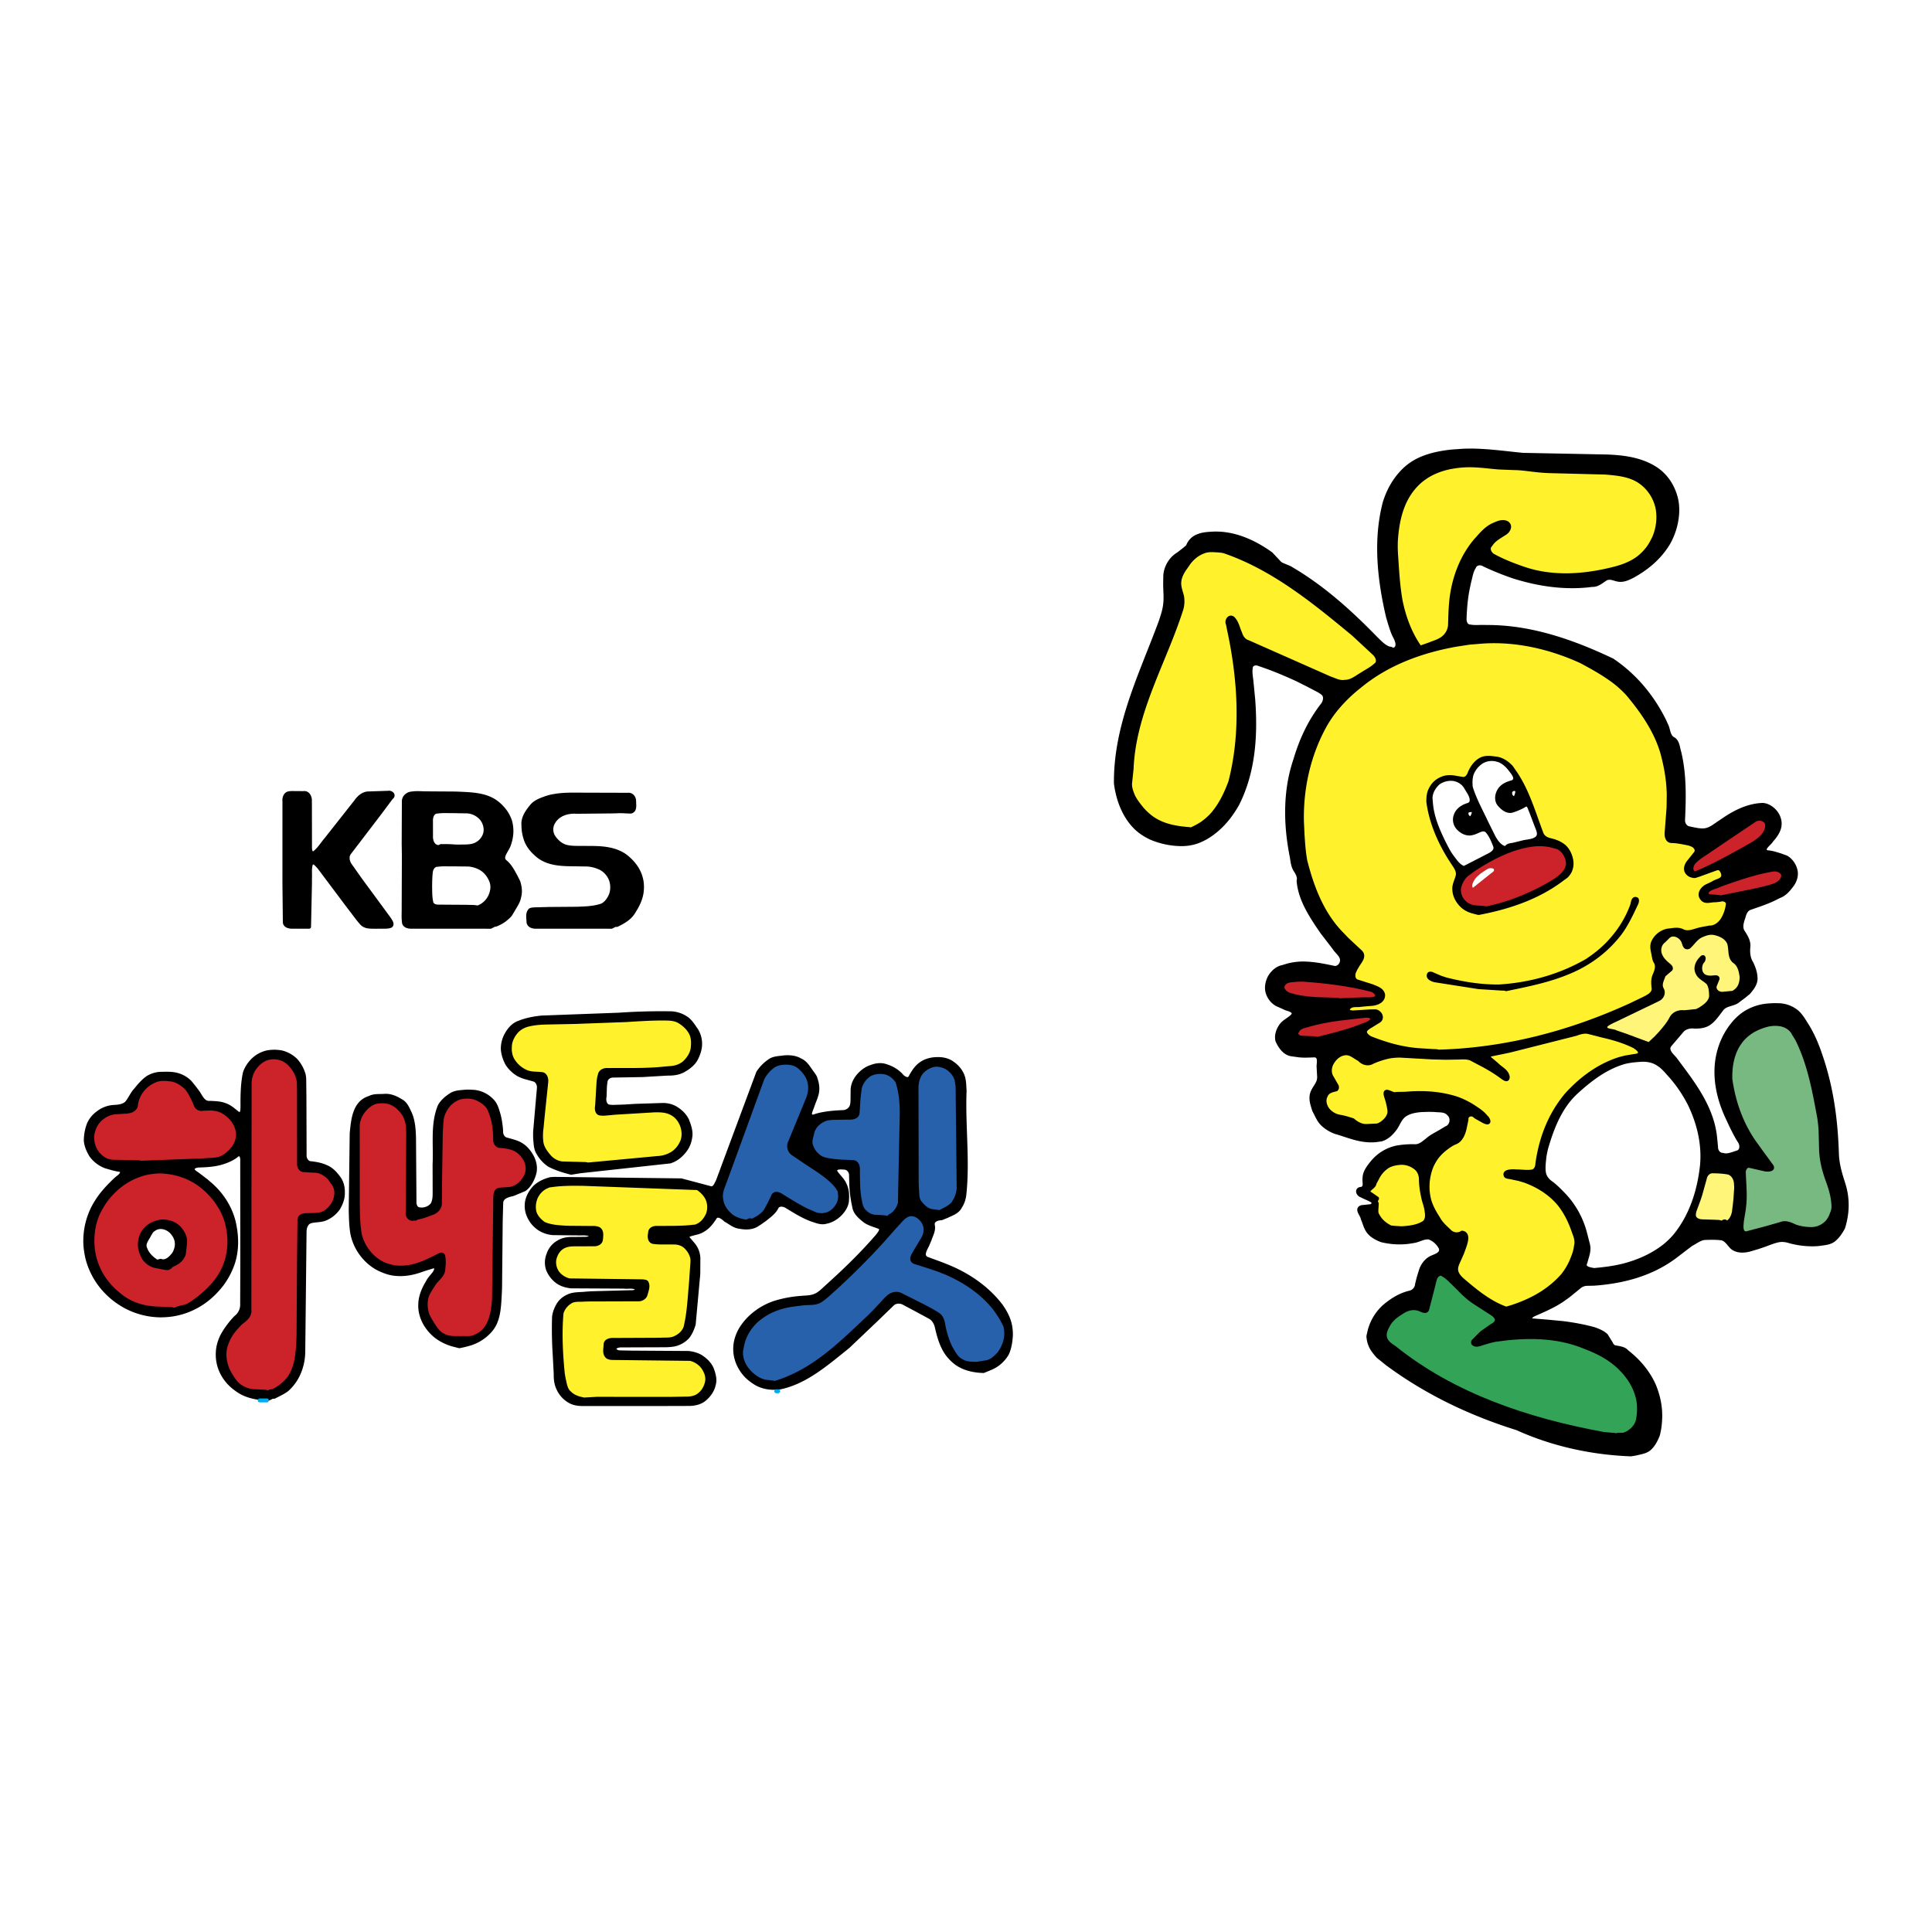 <svg xmlns="http://www.w3.org/2000/svg" width="2500" height="2500" viewBox="0 0 192.756 192.756"><g fill-rule="evenodd" clip-rule="evenodd"><path fill="#fff" d="M0 0h192.756v192.756H0V0z"/><path d="M136.998 119.858c-.365-.241-.781-.374-1.158-.579-.355-.095-.553-.65-.02-.669.516-.132.25-.701.316-1.056 0-.534.314-.981.625-1.388.121-.157.25-.31.387-.453a4.295 4.295 0 0 1 2.154-1.217 8.98 8.98 0 0 1 1.824-.144c.514.042.902-.332 1.279-.619.418-.374.934-.604 1.408-.894l.488-.293c.576-.202.689-1.062.215-1.437-.363-.396-.912-.294-1.383-.36l-.547-.013-.73.02c-.617.048-1.273.146-1.777.535-.432.342-.586.888-.898 1.319-.344.464-.781.895-1.346 1.07l-.551.08c-1.523.147-2.764-.456-4.021-.808a3.69 3.69 0 0 1-1.258-.752c-.432-.383-.623-.932-.893-1.423-.146-.473-.33-.962-.254-1.465.068-.562.523-.947.693-1.465a1.43 1.43 0 0 0 .047-.55l-.049-.915c.008-.371.178-.977-.348-1.08-.469.005-.943.049-1.414.01l-.182-.014-.73-.103c-.707-.092-1.168-.77-1.436-1.378-.113-.503.059-1.027.338-1.442.291-.454.818-.642 1.18-1.02.383-.464-.336-.644-.637-.74l-.703-.317c-.607-.226-1.055-.798-1.186-1.427-.088-.497.039-1.011.283-1.445.287-.448.709-.845 1.252-.948l.543-.165a6.44 6.44 0 0 1 1.461-.191c1.17.012 2.137.229 3.1.428.396.1.75-.256.809-.624.088-.591-.498-.91-.76-1.355l-1.207-1.568c-1.148-1.669-2.203-3.284-2.354-5.116.113-.424-.143-.803-.355-1.141-.25-.436-.256-.948-.359-1.427-.609-3.141-.654-6.463.391-9.522.621-2.098 1.506-3.918 2.736-5.495.242-.335.359-.879-.033-1.161a3.191 3.191 0 0 0-.51-.32l-.91-.477-1.096-.549c-1.375-.635-2.592-1.131-3.838-1.541-.318-.149-.797-.01-.793.404-.076.484.045.965.082 1.446l.162 1.648c.281 3.656.02 7.279-1.566 10.437-.832 1.497-1.891 2.649-3.201 3.404-.471.245-.771.372-1.088.458a4.893 4.893 0 0 1-1.279.174 7.94 7.94 0 0 1-3.1-.646c-.664-.324-1.107-.642-1.498-1.017a6.01 6.01 0 0 1-.879-1.122c-.602-.99-.941-2.121-1.092-3.264-.064-5.812 2.547-10.949 4.451-16.119.246-.718.414-1.265.467-1.832.047-.425.033-.855.012-1.282l-.02-.549.014-.916c.025-.663.324-1.313.785-1.79a2.47 2.47 0 0 1 .5-.394l.697-.538c.117-.129.289-.192.334-.399.195-.408.547-.741.98-.884.463-.19.965-.209 1.457-.24.184-.007.365-.01.549-.001 1.771.062 3.445.804 4.896 1.782l.346.239.893.952c.191.142.422.211.637.305.18.079.361.139.543.262l.732.444.549.358c2.619 1.739 4.945 3.879 7.131 6.13.389.373.766.792 1.279.989l.182.021.184.091h.184c.529-.267.258-.9.059-1.283-.248-.462-.385-.97-.543-1.465l-.16-.549c-.863-3.699-1.293-7.626-.322-11.355.408-1.305 1.027-2.342 1.854-3.176a5.653 5.653 0 0 1 1.152-.891c1.105-.634 2.377-.893 3.629-1.037l1.279-.091.732-.012c1.842.024 3.484.271 5.133.428l8.26.163c2.07.055 3.797.377 5.184 1.356a4.7 4.7 0 0 1 1.299 1.465c.311.556.535 1.163.627 1.793.059.424.066.855.023 1.28a6.904 6.904 0 0 1-.9 2.808c-.922 1.499-2.184 2.488-3.533 3.236-.4.198-.822.409-1.281.384-.479-.021-.957-.385-1.426-.102-.412.26-.801.633-1.33.605-2.639.35-5.322-.041-7.85-.838a28.593 28.593 0 0 1-2.922-1.181c-.332-.229-.867-.17-1.018.253-.277.432-.334.947-.469 1.431l-.119.55c-.217 1.021-.309 2.066-.344 3.109-.027.34.113.795.523.814.471.095.949.028 1.424.045l.547.006c4.287.041 8.428 1.512 12.244 3.33 2.357 1.595 4.045 3.717 5.201 6.064l.162.366c.266.491.184 1.192.793 1.459.393.324.383.857.529 1.299.529 2.215.475 4.507.373 6.764-.01.382.244.769.643.815.477.097.957.226 1.449.193.564-.046 1.012-.42 1.461-.722l.549-.368c1.139-.777 2.445-1.406 3.842-1.448.471.03.895.301 1.205.647.348.383.543.915.477 1.435-.08.572-.439 1.043-.809 1.464-.199.356-1.078.871-.445 1.179.482.016.941.182 1.396.323l.543.2c.443.273.768.726.896 1.23.139.505-.016 1.042-.303 1.463-.35.475-.742.967-1.318 1.175l-.549.274c-.76.363-1.562.621-2.355.896-.416.141-.564.578-.666.959-.16.463-.336 1.012-.021 1.458.283.437.578.917.521 1.465-.059.564 0 1.159.316 1.648.223.458.387.954.402 1.466.025.573-.363 1.03-.703 1.445l-.488.397-.502.372c-.5.464-1.314.318-1.723.929-.369.468-.693.986-1.186 1.341-.416.308-.953.367-1.455.361-.5-.062-1.057.061-1.363.491l-1.127 1.319c-.402.473.1.975.418 1.302l.135.17c1.65 2.219 3.662 4.714 3.961 7.807l.09.911c-.014.382.24.771.65.787.492.151.969-.084 1.426-.225.525-.12.523-.753.279-1.111-.299-.469-.549-.967-.799-1.462l-.512-1.099c-.846-1.893-1.207-3.814-.91-5.678.258-1.51.891-2.756 1.789-3.751.33-.351.699-.67 1.117-.914a5.044 5.044 0 0 1 1.977-.65c.426-.042.67-.047.914-.049l.365.008a2.986 2.986 0 0 1 1.783.686c.432.385.703.901 1.014 1.379.559.915.98 1.908 1.318 2.926 1.143 3.303 1.551 6.605 1.65 9.891.057 1.13.354 2.035.637 2.93.498 1.55.402 3.047-.025 4.396-.242.438-.516.873-.91 1.189-.41.338-.949.351-1.445.429-.182.02-.365.035-.547.038a8.621 8.621 0 0 1-2.377-.289c-.41-.136-.855-.197-1.279-.087-.504.116-.975.335-1.463.497l-.549.185-.732.215c-.582.157-1.293.192-1.783-.23-.348-.338-.605-.868-1.152-.9-.482-.051-.969-.042-1.453-.027-.555-.001-.984.378-1.453.616l-.156.112-1.414 1.081c-2.445 1.85-5.324 2.552-8.131 2.756l-.729.015a1.29 1.29 0 0 0-.666.224l-1.186.967-.537.382c-.898.621-1.91 1.045-2.902 1.485-.215.076-.656.535-.141.579l1.408.114 1.645.155c1.17.15 2.148.34 3.107.601.424.155.859.323 1.195.636l.486.781c.078.18.203.356.408.394.412.092.891.106 1.189.459 1.15.891 2.125 2.037 2.711 3.377.285.714.432 1.268.521 1.831.07.424.098.854.094 1.282-.016.615-.078 1.237-.244 1.831-.182.445-.398.89-.738 1.235-.367.407-.922.46-1.418.588a6.93 6.93 0 0 1-.547.091c-3.873-.145-7.783-.991-11.336-2.604-4.758-1.484-9.127-3.604-12.979-6.459l-.721-.581c-.191-.129-.346-.34-.492-.514l-.135-.182a2.562 2.562 0 0 1-.498-1.282c-.049-.184.039-.366.068-.549a4.906 4.906 0 0 1 1.496-2.581c.83-.708 1.619-1.15 2.467-1.373.412-.053.766-.396.801-.816.107-.494.25-.978.404-1.458.178-.507.52-.969 1.006-1.215.404-.196 1.164-.365.955-.987a2.127 2.127 0 0 0-1.154-1.035c-.516-.065-.969.244-1.459.341l-.549.09a7.483 7.483 0 0 1-2.742-.16c-.438-.173-.875-.389-1.195-.742-.371-.395-.471-.938-.68-1.419-.041-.381-.705-.968-.084-1.152l.857-.088a.342.342 0 0 0 .268-.482z" stroke="#000" stroke-width=".387" stroke-linejoin="round" stroke-miterlimit="2.613"/><path d="M137.365 120.09c-.025.586-.102.897.07 1.146.244.489.662.869 1.137 1.128.178.136.363.097.543.135l.73.041c.893-.049 1.643-.175 2.244-.562.32-.284.309-.74.24-1.125-.047-.506-.264-.969-.355-1.463l-.105-.55a8.113 8.113 0 0 1-.107-1.099c.01-.442-.137-.908-.488-1.197a2.267 2.267 0 0 0-1.428-.526c-.48.024-.975.102-1.396.347a2.914 2.914 0 0 0-1.041 1.184l-.271.502c-.012.457-1.084.686-.346 1.105l.6.417c-.015.141-.22.102-.027.517z" fill="#fff22d" stroke="#000" stroke-width=".387" stroke-linejoin="round" stroke-miterlimit="2.613"/><path d="M98.129 136.79c-.939-.023-1.908-.222-2.688-.774a4.382 4.382 0 0 1-.994-1.017c-.51-.753-.763-1.638-.966-2.513-.082-.426-.297-.851-.684-1.073l-1.436-.778-1.096-.581c-.39-.255-.949-.259-1.279.102l-1.463 1.415-2.925 2.782c-2.177 1.745-4.206 3.529-6.766 4.073-.928.121-1.699-.026-2.358-.382-.645-.387-1.057-.768-1.377-1.217a3.915 3.915 0 0 1-.693-1.596 3.693 3.693 0 0 1-.001-1.28 4.2 4.2 0 0 1 .573-1.453 6.05 6.05 0 0 1 .989-1.165 6.598 6.598 0 0 1 2.318-1.354c1.131-.352 2.122-.473 3.109-.529.446-.022.906-.11 1.279-.37.183-.122.366-.276.549-.454l.915-.836c1.542-1.406 3.028-2.881 4.395-4.461.18-.244.673-.762.108-.942-.474-.182-.983-.302-1.394-.617-.441-.359-.941-.774-1.021-1.373a11.88 11.88 0 0 1-.294-2.196l-.023-.913c.024-.394-.277-.783-.684-.789-.308-.02-1.03-.092-.858.421.285.444.722.781.924 1.282.215.454.263.968.226 1.463.001.558-.307 1.054-.678 1.442-.388.395-.883.699-1.433.8-.507.146-.99-.097-1.462-.24l-.184-.071c-.772-.316-1.481-.762-2.193-1.192-.313-.213-.834-.353-1.078.046-.249.523-.735.848-1.166 1.203l-.518.363-.175.111c-.518.383-1.211.397-1.818.276-.547-.05-.959-.431-1.42-.682-.277-.258-.84-.717-1.115-.163-.303.449-.645.895-1.128 1.16-.417.289-.936.302-1.392.485-.129.067-.198.165-.171.279l.549.647c.339.383.53.886.55 1.396l-.009 1.466-.007.183-.45 4.945c-.135.449-.318.892-.612 1.26-.358.399-.853.67-1.377.771-.482.088-.975.071-1.463.074l-.549.001-3.287.013c-.256-.003-.82.154-.546.507.083.089.224.146.385.174l1.263.026 5.659.036c.447.05.896.167 1.28.411.474.322.917.748 1.101 1.307.163.465.294.977.142 1.465-.119.56-.468 1.038-.893 1.405-.396.351-.931.481-1.446.505l-1.027.009-9.761.002c-.442-.002-.895-.079-1.277-.309a2.711 2.711 0 0 1-1.11-1.247c-.221-.455-.269-.966-.259-1.464l-.096-1.832a39.226 39.226 0 0 1-.07-3.847c.051-.449.229-.875.46-1.261.289-.443.751-.758 1.255-.909.477-.129.975-.098 1.462-.154l.547-.039 3.839-.103c.259-.003.782.023.698-.369-.356-.279-.834-.122-1.252-.177l-.544-.005-4.751-.024c-.447-.045-.893-.169-1.277-.406a2.791 2.791 0 0 1-1.049-1.314 2.16 2.16 0 0 1 .054-1.464 2.15 2.15 0 0 1 1-1.224c.431-.277.954-.344 1.456-.331l1.275-.015c.192-.005.829-.121.422-.415-.422-.188-.89-.081-1.335-.117l-.546-.004-1.826-.021a2.92 2.92 0 0 1-1.279-.409 2.907 2.907 0 0 1-1.127-1.312 2.48 2.48 0 0 1-.169-1.465c.117-.536.409-1.026.789-1.419.398-.368.901-.609 1.421-.757.183-.06.366-.043.548-.061l12.617.15 2.897.768c.276.103.483-.145.587-.364.085-.162.183-.336.242-.521l.274-.729.2-.549 3.473-9.34a3.994 3.994 0 0 1 1.104-1.143c.42-.334.962-.313 1.462-.392.558-.044 1.153-.011 1.645.29.566.235.835.801 1.191 1.255.109.179.273.352.315.539.149.408.236.847.188 1.282-.059.516-.303.979-.47 1.465-.08.332-.584 1.112.109 1.074.453-.171.933-.258 1.412-.326.484-.065.972-.097 1.46-.119.407.01.824-.245.933-.65.048-.166.065-.346.066-.53l.011-.913c-.02-.535.2-1.052.529-1.463.361-.444.834-.809 1.387-.973.465-.176.99-.228 1.462-.047a3.452 3.452 0 0 1 1.426.857c.236.314.809.706 1.032.114.267-.467.571-.936 1.032-1.233.424-.294.938-.426 1.448-.449.501-.029 1.021.042 1.462.294.493.296.918.722 1.153 1.251.213.46.211.971.242 1.465l.009.184c-.138 3.421.34 6.84-.018 10.257-.04.452-.176.899-.433 1.279-.26.531-.837.698-1.324.938l-.542.216c-.384.016-.958.184-.849.697.108.52-.18.979-.331 1.449l-.234.549c-.193.396-.636 1.076-.012 1.345l1.427.525.547.218c2.093.841 4.038 2.157 5.409 3.968.432.626.674 1.118.824 1.638.115.416.164.85.156 1.281-.035.625-.129 1.261-.387 1.832a3.493 3.493 0 0 1-1.068 1.142c-.393.266-.848.408-1.278.598zm-41.142-19.781c-.752-.192-1.506-.42-2.193-.781a3.479 3.479 0 0 1-1.062-1.143c-.295-.433-.293-.966-.34-1.465a8.143 8.143 0 0 1-.006-.733l.366-4.211c.062-.37-.079-.819-.462-.954l-.874-.242a3.71 3.71 0 0 1-.73-.299 3.301 3.301 0 0 1-1.093-1.071c-.238-.452-.404-.951-.432-1.464 0-.51.128-1.021.386-1.462.263-.474.641-.916 1.149-1.122l.181-.068c.574-.232 1.377-.404 2.185-.479l7.681-.284a61.545 61.545 0 0 1 5.302-.137c.45.041.895.172 1.279.411.534.29.835.833 1.171 1.311.258.44.384.954.357 1.465-.032.514-.214 1.009-.46 1.456-.295.479-.767.817-1.251 1.085-.449.233-.961.304-1.462.296l-.183.007-2.378.14-2.921.051c-.38-.014-.77.24-.783.651-.085.476-.059.962-.09 1.441-.086.398.02.975.527 1.001.165.025.343.021.527.016l.913-.031 1.097-.068 2.742-.088c.446-.003.896.1 1.279.332.488.289.918.701 1.16 1.224.178.467.354.956.328 1.463-.049.519-.202 1.042-.519 1.463-.343.467-.788.878-1.334 1.09l-.183.071-8.959.98-.915.148zm-11.154 17.307l-.548-.138a5.096 5.096 0 0 1-1.603-.726 4.362 4.362 0 0 1-1.026-1.021 3.897 3.897 0 0 1-.688-1.597 3.682 3.682 0 0 1 .02-1.278c.12-.572.36-1.113.669-1.606.303-.636.849-.896.862-1.427-.026-.114-.136-.175-.284-.176l-.878.268-.547.186c-.995.332-2.087.448-3.107.156-.693-.221-1.176-.47-1.604-.795a4.987 4.987 0 0 1-1.041-1.051 5.077 5.077 0 0 1-.905-2.026c-.136-.774-.145-1.563-.167-2.348l.098-7.673c.134-1.312.251-3.069 1.792-3.535.454-.241.971-.161 1.46-.2.586-.048 1.151.188 1.636.495.507.248.703.791.932 1.262.075.18.144.358.192.555.161.603.195 1.229.215 1.85l.046 6.354c-.021.328.093.768.488.807.476.077.998-.101 1.298-.486.243-.431.214-.939.216-1.416l-.005-2.565c.095-2.076-.229-4.062.524-5.857.25-.432.632-.772 1.047-1.04.42-.317.958-.322 1.457-.371.183-.011.366-.016.549-.008l.365.02a2.86 2.86 0 0 1 1.783.871c.396.387.528.931.678 1.441.047.184.09.367.12.55.076.485.119.789.124 1.095-.014.379.219.762.617.819.481.146.987.245 1.415.526.466.294.812.743 1.067 1.225.221.449.335.965.247 1.463a3.324 3.324 0 0 1-.678 1.426c-.143.14-.284.322-.473.368l-.883.374-.178.064c-.475.105-1.128.276-1.124.896l-.05 1.794-.065 6.697c-.086 1.744-.094 3.049-.848 4.046a4.38 4.38 0 0 1-2.12 1.463c-.424.124-.667.183-1.095.269zm-19.017 5.221c-1.002-.017-2.036-.181-2.907-.709-.643-.419-1.061-.807-1.389-1.263a4.098 4.098 0 0 1-.676-1.42 4.017 4.017 0 0 1-.114-1.279c.03-.575.211-1.133.466-1.644a8.82 8.82 0 0 1 1.318-1.768c.417-.318.667-.823.641-1.352l.012-3.359.001-.61-.007-10.314c.032-.271-.089-.856-.495-.589-.412.354-.911.568-1.422.735a4.57 4.57 0 0 1-.548.145c-.6.127-1.214.158-1.826.179-.269-.008-.821.146-.586.518.085.11.236.22.415.335l.871.662.498.429c1.076.96 1.885 2.229 2.244 3.63.351 1.505.348 2.919-.087 4.213a7.652 7.652 0 0 1-1.05 2.004 9.078 9.078 0 0 1-1.07 1.181 7.543 7.543 0 0 1-2.882 1.659 8.705 8.705 0 0 1-.914.215 8.341 8.341 0 0 1-1.281.104 7.573 7.573 0 0 1-3.472-.875 8.45 8.45 0 0 1-1.257-.831 8.103 8.103 0 0 1-1.119-1.111 7.51 7.51 0 0 1-1.465-2.896c-.159-.724-.222-1.277-.209-1.831a7.344 7.344 0 0 1 .836-3.297 9.53 9.53 0 0 1 .563-.91c.312-.44.672-.845 1.044-1.235.277-.276.549-.56.856-.802.228-.146.629-.604.131-.733-.476-.06-.935-.212-1.395-.343a3.18 3.18 0 0 1-1.464-1.124c-.259-.443-.479-.929-.521-1.446.003-.497.081-.994.239-1.465.176-.549.557-1.01 1.023-1.337a2.802 2.802 0 0 1 1.456-.562c.475-.033 1.006-.048 1.372-.399.34-.412.532-.923.902-1.318l.134-.164c.231-.271.599-.721 1.067-1.043a2.685 2.685 0 0 1 1.279-.388c.488-.007.982-.032 1.463.063a2.858 2.858 0 0 1 1.46.782l.429.531.27.357c.368.452.576 1.246 1.322 1.164.49.029.992.03 1.456.212.519.168.913.556 1.341.875.452.181.413-.505.42-.793l-.003-.547c.015-.919.048-1.848.246-2.747.16-.468.438-.892.785-1.242a2.989 2.989 0 0 1 1.417-.789 3.891 3.891 0 0 1 1.463 0 3.013 3.013 0 0 1 1.416.792c.364.405.634.898.786 1.423.036.197.065.33.06.592l.018 1.574.002.43.017 5.459c-.011.372.232.793.648.787.491.062.988.141 1.442.351.534.2.939.62 1.268 1.071.334.409.461.939.46 1.459l-.002.183c-.014.515-.207 1.008-.469 1.445a2.97 2.97 0 0 1-1.257 1.019c-.461.199-.972.148-1.45.262-.5.117-.661.67-.642 1.122l-.005.183-.127 11.748c-.022 1.397-.565 2.8-1.616 3.734-.39.303-.848.493-1.279.726h-.182l-.183.092-.186.09z" stroke="#000" stroke-width=".387" stroke-linejoin="round" stroke-miterlimit="2.613"/><path d="M150.27 130.562c-1.648-.585-3.02-1.717-4.334-2.84-.342-.299-.703-.696-.652-1.19.016-.183.078-.366.16-.548l.41-.917.203-.549.064-.183c.139-.424.42-1.258-.25-1.354-.396.273-.941.192-1.266-.152-.4-.391-.844-.759-1.109-1.268-.354-.547-.682-1.121-.873-1.748a5.235 5.235 0 0 1-.189-1.179 5.453 5.453 0 0 1 .416-2.33 5.34 5.34 0 0 1 .371-.667c.252-.377.572-.706.926-.99.309-.24.629-.479.99-.636.402-.128.664-.493.818-.865a3.01 3.01 0 0 0 .17-.536l.189-.907c-.053-.5.549-.674.854-.336.178.129.359.215.539.32.176.089.371.231.525.265.498.182.203-.395.025-.508-.346-.455-.84-.747-1.305-1.06a8.127 8.127 0 0 0-1.623-.792c-1.771-.562-3.467-.61-5.117-.473l-.912.015c-.367.191-1.266-.715-1.029.212.158.467.287.946.348 1.434.055.566-.369 1.019-.795 1.315-.174.103-.355.207-.539.197l-.912.045c-.531.027-1.016-.243-1.402-.582l-.49-.153a7.155 7.155 0 0 0-.852-.198 1.992 1.992 0 0 1-1.16-.694c-.291-.385-.443-.937-.193-1.383.158-.435.633-.548 1.025-.635.092-.064.119-.182.074-.333l-.504-.876c-.279-.447-.227-1.026.039-1.463.268-.464.719-.862 1.268-.924.568-.085.975.371 1.443.591.318.365.861.549 1.301.275a8.209 8.209 0 0 1 1.342-.47l.17-.04c.289-.075.764-.125 1.236-.129l3.285.185 1.279.031 1.279-.021c.416-.014.85-.049 1.242.108l1.34.707c.557.31 1.107.638 1.621 1.017.191.111.732.642.713.066-.117-.58-.715-.811-1.084-1.203l-.764-.644c-.184-.195.088-.351.252-.374l1.254-.257.547-.116 6.582-1.664c.406-.148.846-.288 1.279-.185l1.465.374c1.064.243 2.123.564 3.104 1.052.254.171.785.518.438.839a1.16 1.16 0 0 1-.447.115l-.904.153-.547.14c-2.062.641-3.857 1.969-5.297 3.559-1.73 2.055-2.586 4.463-2.926 6.885-.004.354-.184.777-.592.798-.473.067-.947-.015-1.422-.02l-.182-.007c-.34-.027-1.227-.013-.934.477.096.06.242.092.406.107l.898.19.545.164c1.35.479 2.615 1.277 3.523 2.402.738.963 1.125 1.903 1.447 2.849.166.402.275.852.156 1.283-.045.515-.248.992-.439 1.464a6.489 6.489 0 0 1-.861 1.438c-1.449 1.646-3.264 2.566-5.111 3.168l-.545.159z" fill="#fff22d" stroke="#000" stroke-width=".387" stroke-linejoin="round" stroke-miterlimit="2.613"/><path d="M131.436 103.638c-.184-.074-.367-.044-.549-.064l-.912-.037c-.328.037-.834-.262-.555-.638.232-.521.838-.517 1.291-.689l.545-.135c1.617-.405 3.281-.533 4.932-.725.271-.026.818.003.697.414-.289.417-.83.458-1.252.67l-.543.196c-1.139.387-2.303.691-3.654 1.008z" fill="#cc2229" stroke="#000" stroke-width=".387" stroke-linejoin="round" stroke-miterlimit="2.613"/><path d="M77.283 137.979c-.183-.063-.366-.059-.549-.09l-.182-.02c-.468-.042-.905-.25-1.279-.527-.477-.361-.887-.824-1.128-1.378-.189-.459-.283-.975-.147-1.465.03-.183.069-.365.117-.548.232-.868.747-1.643 1.412-2.239 1.17-1.001 2.476-1.404 3.768-1.566l.731-.091c.611-.097 1.28.053 1.829-.303.537-.346.981-.809 1.463-1.224 2.031-1.868 3.977-3.833 5.776-5.927l.657-.719c.214-.225.416-.471.699-.611.401-.234.916-.118 1.254.171.402.312.676.815.628 1.336-.003.562-.38.998-.637 1.464l-.333.55c-.156.327-.631.849-.126 1.117l1.409.445.548.184c2.296.765 4.471 2.054 6.01 3.952.514.686.834 1.235 1.098 1.812.104.417.121.858.041 1.282a3.818 3.818 0 0 1-.652 1.456c-.369.403-.809.827-1.379.883l-.549.092c-.182.019-.365.063-.547.044-.44.003-.898-.046-1.28-.284-.536-.259-.79-.807-1.072-1.292a5.565 5.565 0 0 1-.25-.54 9.51 9.51 0 0 1-.507-1.822c-.057-.392-.213-.805-.58-1.007-.455-.308-.95-.549-1.432-.809l-2.193-1.104c-.417-.228-.945-.113-1.278.212-.183.146-.351.335-.509.512l-.832.893-.519.523c-2.769 2.595-5.559 5.482-9.48 6.638z" fill="#2761ab" stroke="#000" stroke-width=".387" stroke-linejoin="round" stroke-miterlimit="2.613"/><path d="M58.267 139.629c-.507-.104-1.038-.248-1.412-.629-.439-.337-.476-.901-.604-1.391l-.096-.547c-.197-2.004-.304-4.035-.129-6.041.123-.449.416-.841.806-1.093.417-.325.953-.211 1.438-.262l.547-.012 4.75-.014c.351.039.75-.129.849-.495.099-.384.302-.83.086-1.2-.072-.086-.248-.092-.407-.111l-1.222-.018-6.066-.074a2.099 2.099 0 0 1-1.189-.765c-.288-.417-.41-.959-.273-1.452.134-.495.446-.969.927-1.182.452-.217.962-.187 1.449-.191l.548-.001.911-.005c.332.027.755-.103.781-.499.036-.363.127-.897-.302-1.071a1.494 1.494 0 0 0-.482-.066l-.908-.007-1.646-.014c-.923-.048-1.696-.097-2.375-.403-.4-.285-.763-.662-.914-1.142-.126-.483-.062-1.007.123-1.464.229-.5.636-.931 1.157-1.126.181-.106.364-.087.547-.124 1.03-.133 2.072-.124 3.108-.108l11.336.419c.423.278.796.654 1 1.124.184.463.193.998.029 1.463-.211.48-.546.942-1.042 1.156-.172.116-.359.083-.539.118-1.151.125-2.311.09-3.465.104-.319-.025-.74.097-.726.499-.084.342-.087.895.402.917.469.071.945.034 1.417.046l.548.002c.459-.009.936.146 1.25.493.364.378.644.886.603 1.428l-.101 1.465-.037.549c-.145 1.529-.193 3.085-.566 4.576-.188.433-.543.78-.973.973-.449.253-.968.165-1.456.204l-4.75.021c-.319-.011-.795.076-.784.497-.015.395-.152.889.193 1.186.106.076.256.11.422.127l1.42.017 6.424.073c.477.111.907.39 1.22.765.307.413.532.929.456 1.453-.091.528-.359 1.039-.791 1.365-.401.326-.936.384-1.434.372l-1.463.026-7.313-.005-1.282.074z" fill="#fff22d" stroke="#000" stroke-width=".387" stroke-linejoin="round" stroke-miterlimit="2.613"/><path d="M17.308 130.653c-.183-.075-.366-.041-.549-.061l-1.097-.044c-1.352-.055-2.513-.426-3.46-1.12-.647-.495-1.083-.908-1.458-1.374a6.62 6.62 0 0 1-1.389-2.896 6.91 6.91 0 0 1-.132-1.282c-.012-1.005.175-2.021.613-2.93.319-.628.596-1.05.91-1.441a8.137 8.137 0 0 1 1.111-1.116 6.811 6.811 0 0 1 2.708-1.348c.604-.119 1.034-.166 1.462-.161 1.553.062 2.907.545 4.001 1.374.417.32.803.68 1.145 1.081.682.78 1.211 1.704 1.477 2.71a7.39 7.39 0 0 1 .226 1.465c.024.428.001.857-.053 1.282a6.223 6.223 0 0 1-1.189 2.919 9.166 9.166 0 0 1-1.076 1.186c-.503.451-1.029.882-1.605 1.233-.392.281-.864.265-1.28.432l-.183.091h-.182z" fill="#cc2229" stroke="#000" stroke-width=".387" stroke-linejoin="round" stroke-miterlimit="2.613"/><path d="M164.531 104.187l-2.377-.883-.914-.313c-.342-.219-1.363-.062-.996-.724.412-.314.908-.481 1.365-.718l3.828-1.845c.379-.164.604-.64.373-1.018-.27-.478.043-.949.189-1.397l.697-.6c.07-.166-.094-.297-.205-.394-.367-.288-.715-.637-.875-1.086-.162-.476-.033-1.04.395-1.342l.404-.403c.43-.446 1.158-.154 1.443.311.193.248.15.917.637.703.395-.354.676-.842 1.16-1.098.447-.215.957-.398 1.459-.268.51.123 1.045.36 1.32.836l.086.174.039.18c.131.577-.031 1.304.572 1.68.438.35.543.916.623 1.428.018.506-.107 1.058-.508 1.398-.15.125-.314.271-.502.253l-.896.086c-.434.021-.895-.34-.758-.812l.281-.691c.006-.163-.191-.151-.303-.141-.395.047-.844.071-1.166-.205-.35-.337-.342-.911-.104-1.313.266-.18.268-.808-.119-.314-.336.35-.564.895-.34 1.364.199.5.74.676 1.09 1.036.266.393.279.895.285 1.354-.084.589-.611.948-1.068 1.248-.18.09-.363.221-.545.205l-.914.092-.182.013c-.516-.066-1.068.161-1.287.66-.275.524-.666.972-1.047 1.419l-.475.502-.665.623z" fill="#fff578" stroke="#000" stroke-width=".387" stroke-linejoin="round" stroke-miterlimit="2.613"/><path d="M41.627 121.496c.562-.11 1.1-.322 1.634-.528.36-.173.655-.531.632-.951l.023-2.671.067-4.312c.047-.766.053-1.194.141-1.612.125-.46.365-.888.683-1.242.375-.376.852-.681 1.391-.735.493-.066 1.012-.029 1.462.194.483.233.963.567 1.186 1.072l.204.54c.256.76.336 1.565.353 2.362-.046.319.124.721.495.721.482.044.971.104 1.42.296.516.237.913.683 1.158 1.189.198.46.224 1.002.02 1.465-.242.516-.649.974-1.178 1.201-.452.2-.953.145-1.431.203-.521.028-.455.622-.484.98v.437l-.118 9.511c-.098 1.385-.344 3.078-1.807 3.699-.447.272-.972.148-1.462.181l-.548-.003c-.439.005-.898-.044-1.28-.281-.543-.267-.821-.813-1.139-1.291a10.258 10.258 0 0 1-.396-.72c-.201-.659-.225-1.164-.119-1.646.103-.542.461-.969.73-1.432.318-.503.934-.843.97-1.501.045-.445.087-.907-.023-1.346-.049-.101-.14-.131-.273-.094l-.849.422-.547.252c-1.021.466-2.166.744-3.289.558-.689-.141-1.174-.351-1.597-.653a4.35 4.35 0 0 1-1.024-1.02 4.32 4.32 0 0 1-.743-1.645c-.174-1.114-.171-2.029-.188-2.938l-.004-7.819c.008-.456.168-.898.41-1.281.321-.479.763-.908 1.318-1.095a2.893 2.893 0 0 1 1.461.024c.555.189 1.003.603 1.339 1.071.305.425.444.946.475 1.463l.021.55-.049 7.863c-.066.344.199.763.592.653h.183l.18-.091zm130.035-31.961c-.184-.067-.363-.055-.547-.083l-.18-.009c-.264-.005-.773-.041-.652-.443.26-.427.803-.452 1.209-.665l.541-.203c1.613-.559 3.24-1.118 4.932-1.382.393-.021.881.163.949.6-.039.514-.5.859-.953 1.007-.479.158-.967.279-1.459.388l-.549.122-3.291.668zM14.017 116.002c-.183-.076-.366-.042-.548-.061l-1.829-.032c-.438.007-.897-.04-1.276-.281a2.445 2.445 0 0 1-1.021-1.276c-.151-.47-.19-.985-.054-1.465.141-.538.451-1.039.903-1.371.413-.32.918-.538 1.448-.541l.729-.052c.5.013 1.235-.141 1.208-.803.11-.523.325-1.029.679-1.436a3.14 3.14 0 0 1 1.407-.947c.476-.14.979-.084 1.462-.025.55.105 1.044.414 1.441.803l.154.172c.228.312.52.871.768 1.437a.622.622 0 0 0 .765.501c.481-.014.972-.061 1.443.065.562.14 1.032.511 1.415.932.354.402.581.917.629 1.45a2.298 2.298 0 0 1-.463 1.465c-.376.45-.821.889-1.398 1.067-.477.132-.975.106-1.462.149l-.183.013-6.217.236z" fill="#cc2229" stroke="#000" stroke-width=".387" stroke-linejoin="round" stroke-miterlimit="2.613"/><path d="M88.437 121.496c-.182-.069-.365-.05-.548-.074l-.366-.021a1.626 1.626 0 0 1-1.231-.497c-.426-.355-.446-.926-.555-1.424l-.069-.549c-.068-.73-.061-1.463-.068-2.195.017-.324-.082-.776-.486-.795l-1.433-.066-.548-.057c-.432-.076-.892-.108-1.275-.329-.417-.268-.755-.665-.91-1.138-.208-.491.042-.982.13-1.464.197-.596.735-1.052 1.325-1.25.476-.144.974-.091 1.462-.116l.911-.011c.325.019.768-.091.792-.489l.093-1.432.061-.549.024-.183c.042-.688.477-1.311 1.05-1.672.446-.229.969-.279 1.458-.197.546.109 1.02.482 1.297.96l.146.547c.206.836.263 1.7.267 2.561l-.186 8.974a2.114 2.114 0 0 1-.792 1.19l-.183.092-.183.184h-.183zm5.303-.549c-.183-.063-.365-.062-.548-.094l-.182-.025c-.501-.064-.889-.428-1.187-.808-.373-.403-.279-.96-.338-1.455l-.021-.55-.019-9.523c.01-.438.101-.88.323-1.262.269-.465.746-.771 1.244-.934.488-.14 1.015-.022 1.452.216.455.286.843.731.976 1.257l.095.635.108 10.161a2.899 2.899 0 0 1-.41 1.279c-.264.535-.837.732-1.493 1.103zm-19.382.915c-.6-.1-1.213-.299-1.635-.764-.404-.375-.695-.881-.762-1.435-.1-.503.053-1.005.244-1.465l.204-.55 3.674-10.073a3.57 3.57 0 0 1 1.021-1.188c.418-.304.954-.376 1.459-.353.481.013.969.177 1.312.527.4.376.753.835.88 1.379a2.68 2.68 0 0 1-.075 1.466c-.049.183-.142.365-.212.549l-1.658 4.029a.903.903 0 0 0 .326 1.122l1.439.972 1.082.71c.894.632 1.632 1.193 2.077 1.96.112.417.116.873-.047 1.279-.214.485-.605.903-1.104 1.094-.476.161-1.011.155-1.459-.091l-.549-.234c-.887-.424-1.717-.955-2.556-1.465-.251-.191-.737-.402-.899.025-.204.48-.462.936-.707 1.396-.316.475-.815.782-1.325 1.016h-.182c-.182-.104-.365.201-.548.094z" fill="#2761ab" stroke="#000" stroke-width=".387" stroke-linejoin="round" stroke-miterlimit="2.613"/><path d="M26.633 138.896c-.183-.073-.366-.046-.549-.066l-.731-.034a2.586 2.586 0 0 1-1.281-.409c-.529-.3-.84-.83-1.145-1.333-.1-.18-.195-.361-.263-.543-.307-.822-.329-1.533-.16-2.191.183-.561.363-.92.586-1.252.288-.413.625-.79.991-1.138.424-.297.89-.694.803-1.283l.011-8.856.001-1.941.017-11.906c.044-.448.164-.899.414-1.279.318-.472.757-.887 1.304-1.072a2.254 2.254 0 0 1 1.462.037c.518.191.921.598 1.227 1.045.294.427.48.933.498 1.453l.01.975.005 6.897c-.026.315.096.744.486.746l.883.056c.247 0 .497.021.731.104.466.184.897.5 1.15.941.114.179.291.352.339.538.188.403.147.868.025 1.281-.18.515-.53.972-.983 1.275-.43.268-.953.274-1.444.278-.405.036-1.113-.1-1.146.505l-.043 3.823-.051 7.62c-.052 1.89-.175 3.326-1.025 4.439-.538.609-1.032.959-1.575 1.199h-.183l-.183.092h-.181v-.001zm142.471-51.743c-.592-.235-.336-.965.033-1.258.418-.424.955-.694 1.43-1.044l4.57-3.08c.377-.155.891-.084 1.109.295.188.477-.088.987-.391 1.353-.357.395-.814.681-1.273.939l-.545.312c-1.558.851-3.105 1.738-4.933 2.483z" fill="#cc2229" stroke="#000" stroke-width=".387" stroke-linejoin="round" stroke-miterlimit="2.613"/><path d="M58.632 116.184c-.182-.075-.366-.041-.548-.06l-2.011-.053a2.05 2.05 0 0 1-1.241-.645c-.36-.416-.719-.88-.808-1.439a5.372 5.372 0 0 1 .014-1.466l.086-.916.381-3.659c.032-.324-.083-.771-.479-.793-.476-.057-.969-.008-1.428-.175a2.92 2.92 0 0 1-1.338-1.055c-.311-.417-.423-.95-.387-1.461 0-.533.235-1.034.561-1.444.331-.425.826-.695 1.348-.806.48-.111.971-.16 1.462-.179l.183-.008 2.925-.058 5.12-.189c1.461-.092 2.741-.173 4.023-.153.438.01.894.052 1.28.282.503.304.959.727 1.204 1.272.194.463.182.978.118 1.465-.099.538-.42 1.012-.813 1.38-.392.341-.91.507-1.424.533l-.548.046c-1.881.205-3.775.127-5.663.152-.338-.039-.748.118-.806.495-.151.461-.134.948-.176 1.424l-.095 1.645c-.065.298-.04.794.382.786.158.021.333.019.512 0l.912-.084 3.838-.232c.744-.027 1.329.017 1.825.303.489.26.836.732 1.019 1.246.155.47.195.991.033 1.465-.203.53-.565 1.008-1.053 1.306a3.069 3.069 0 0 1-1.458.424l-.548.053-6.402.598zm84.87-11.265c-.182-.074-.363-.042-.547-.062l-1.463-.09c-1.76-.146-3.285-.611-4.75-1.188-.307-.145-.793-.55-.426-.896.109-.118.266-.223.436-.32l.828-.509c.426-.308.096-.871-.318-.954l-.537.003-1.629.097c-.244.041-.846-.067-.545-.441.318-.401.854-.212 1.281-.311l.906-.077c.531-.015 1.297-.254 1.258-.923-.09-.526-.668-.664-1.078-.854l-1.445-.456c-.494-.112-.525-.715-.318-1.08.068-.185.191-.356.287-.535.236-.399.764-.924.271-1.373l-1.332-1.245-.504-.527c-1.959-1.981-2.977-4.659-3.645-7.308-.172-.97-.215-1.768-.27-2.564l-.061-1.281c-.084-3.286.641-6.61 2.215-9.508.684-1.249 1.49-2.182 2.361-3.031.377-.362.773-.703 1.186-1.026 2.754-2.281 6.186-3.527 9.668-4.14l1.279-.196 1.281-.104c3.391-.234 6.803.567 9.873 1.971 1.318.706 2.443 1.35 3.463 2.145.418.34.816.708 1.182 1.106 1.445 1.73 2.777 3.637 3.426 5.823.41 1.497.625 2.852.652 4.213l-.018 1.282-.195 2.562c-.021.324.078.775.482.794.484.001.957.1 1.43.188.182.048.367.051.545.151.371.099.73.526.428.895l-.648.809a1.232 1.232 0 0 0-.303.65c-.045.409.332.748.721.779.172.072.359-.059.541-.096l1.803-.654c.406-.117.627.354.654.677-.016.55-.678.538-1.021.799l-.52.248c-.463.184-.967.762-.588 1.263.32.467.877.175 1.318.204.18-.019.363-.032.541-.065.334-.106.816.109.717.522a3.742 3.742 0 0 1-.504 1.443c-.285.444-.75.823-1.307.809l-.547.099-.365.074c-.602.123-1.217.492-1.83.153-.473-.209-.977-.06-1.463-.016a2.039 2.039 0 0 0-1.395 1.089c-.242.472-.043.979.029 1.46.051.183.055.366.174.55.262.404.105.88-.062 1.282-.23.45-.172.963-.121 1.444-.031.535-.594.768-1.004.981l-1.277.615c-6.083 2.785-12.514 4.468-19.2 4.65z" fill="#fff22d" stroke="#000" stroke-width=".387" stroke-linejoin="round" stroke-miterlimit="2.613"/><path d="M61.009 92.466l-7.493-.004c-.324.02-.768-.09-.792-.49-.013-.391-.129-.874.187-1.177.12-.051.273-.068.44-.074l.895-.024.547-.015 2.742-.021c.979-.03 1.799-.069 2.55-.338.418-.222.697-.636.87-1.065.166-.468.16-.992.004-1.462a2.22 2.22 0 0 0-1.052-1.196c-.457-.208-.953-.345-1.457-.345l-.549-.008c-1.403-.032-2.948.083-4.146-.804-.665-.536-1.088-1.068-1.299-1.693a4.267 4.267 0 0 1-.234-1.266l-.007-.184c-.05-.693.372-1.311.792-1.822.35-.464.901-.656 1.422-.849.182-.062.364-.117.547-.157.784-.164 1.399-.187 2.011-.198l5.656.017c.381-.05.639.302.629.651-.004.353.128.909-.325 1.032-.462.004-.926-.062-1.389-.024l-.548.012-3.474.036c-.922-.075-1.929.253-2.375 1.123a1.39 1.39 0 0 0 .119 1.459c.322.448.784.83 1.341.928.481.1.975.076 1.463.082l1.097.007c1.239.013 2.347.188 3.221.824.821.644 1.334 1.373 1.542 2.198.115.414.133.849.092 1.274-.052.571-.271 1.111-.539 1.612l-.312.516c-.366.603-1.012.958-1.627 1.261h-.184l-.182.091-.183.093zm-12.068 0l-7.859-.004c-.321.017-.785-.083-.787-.492-.06-.474-.017-.952-.026-1.429l.02-5.127-.019-1.282.018-4.208c.016-.427.397-.731.801-.758.482-.076.968-.019 1.453-.019l2.925.019c1.462.068 2.839.068 3.945.813.785.569 1.248 1.234 1.489 1.968.239.906.112 1.671-.131 2.368-.249.65-.931 1.249-.306 1.711.439.384.7.905.978 1.405l.274.547c.15.47.225.98.095 1.465-.083.547-.432.988-.688 1.459-.124.178-.19.373-.384.533a3.664 3.664 0 0 1-1.25.813l-.183.033-.183.091-.182.094zm-18.103 0l-1.641-.004c-.32.01-.795-.077-.784-.497l-.042-3.918.002-8.123c-.036-.329.11-.754.495-.785.152-.027.328-.029.51-.019l.898.004c.459-.07.675.424.646.801l.004.545.007 4.025c-.012.255.057.843.461.57.46-.355.754-.869 1.129-1.305l3.026-3.837c.27-.38.66-.72 1.141-.764l1.459-.048c.182-.004.37-.02.542-.012.309-.096.708.232.329.497l-1.06 1.424-3.075 4.028c-.322.378-.212.911.05 1.282l1.036 1.466 2.826 3.842c.137.213.519.701.025.786-.138.03-.31.037-.492.038l-.91.004c-.454-.004-.984.027-1.322-.344-.4-.44-.737-.932-1.104-1.399l-.417-.548-2.737-3.653c-.198-.192-.594-.772-.828-.283-.133.447-.057.917-.081 1.375l-.001.549-.092 4.303z" stroke="#000" stroke-width=".387" stroke-linejoin="round" stroke-miterlimit="2.613"/><path d="M118.816 82.758c-.182-.07-.363-.048-.547-.077-1.262-.118-2.352-.393-3.258-1.008a5.754 5.754 0 0 1-1.092-.993c-.311-.385-.623-.777-.848-1.219-.172-.407-.338-.834-.322-1.282l.154-1.466c.234-5.696 3.275-10.631 4.965-15.934.121-.415.141-.856.068-1.282-.117-.482-.324-.958-.271-1.465.053-.546.338-1.03.658-1.462l.125-.181c.389-.61.963-1.12 1.648-1.364.467-.189.975-.124 1.463-.101.184.017.367.038.547.075 4.889 1.66 8.988 5.011 12.928 8.273l2.053 1.906c.322.283.602.883.135 1.19-.418.379-.932.625-1.4.933-.516.301-1.012.728-1.645.72-.523.098-.988-.181-1.463-.335l-8.219-3.639c-.408-.122-.65-.506-.77-.894-.211-.46-.297-.988-.637-1.378-.348-.449-.777.127-.58.492l.105.539c1.076 4.971 1.406 10.239.139 15.191-.471 1.277-1.01 2.336-1.771 3.226a5.85 5.85 0 0 1-1.104.968c-.281.18-.574.343-1.061.567zm22.852-18.14c-.998-1.408-1.607-3.072-1.941-4.762-.277-1.637-.338-3.111-.441-4.579a13.055 13.055 0 0 1-.016-1.282c.098-1.579.387-3.198 1.221-4.568.225-.355.357-.526.492-.692.318-.385.68-.738 1.09-1.024.746-.542 1.623-.882 2.52-1.077.785-.156 1.4-.204 2.012-.211 1.102.009 2.008.154 2.92.222l1.24.052.516.015c.463.016.922.075 1.383.13.6.075 1.201.14 1.805.165l5.668.146c1.35.105 2.584.244 3.559.955.383.272.713.614.982.999.342.473.57 1.023.693 1.592a5.17 5.17 0 0 1-.334 2.926c-.232.488-.408.785-.611 1.061-.297.392-.65.744-1.045 1.038-.746.538-1.627.842-2.512 1.057-2.984.737-6.008.901-8.777-.024-1.182-.402-2.17-.799-3.096-1.306-.379-.194-.648-.745-.275-1.091.314-.518.863-.793 1.348-1.119.367-.175.75-.748.285-1.058-.449-.249-.949.011-1.371.189-.531.242-.949.651-1.338 1.078l-.428.479c-1.322 1.564-2.09 3.543-2.373 5.559-.146 1.094-.146 2.014-.18 2.931a1.825 1.825 0 0 1-.643 1.198c-.414.351-.947.48-1.439.683l-.914.318z" fill="#fff22d" stroke="#000" stroke-width=".387" stroke-linejoin="round" stroke-miterlimit="2.613"/><path d="M26.633 139.72h-.726.726zm51.016-.915h-.205.205z" fill="#00acec" stroke="#00acec" stroke-width=".387" stroke-linejoin="round" stroke-miterlimit="2.613"/><path d="M133.629 99.791c-.182-.075-.365-.041-.549-.06l-1.828-.057c-1.049-.066-1.922-.2-2.74-.482-.348-.17-.76-.609-.451-1.004.32-.453.895-.364 1.367-.432l.547-.012c2.334.166 4.676.444 6.941 1.04.283.122.723.552.307.813-.449.172-.934.072-1.402.104l-2.192.09z" fill="#cc2229" stroke="#000" stroke-width=".387" stroke-linejoin="round" stroke-miterlimit="2.613"/><path d="M150.27 98.692c-.184-.075-.365-.042-.549-.062l-2.195-.139-4.383-.686c-.27-.074-.75-.257-.562-.62.066-.065.193-.063.33.003l.83.354.52.171c1.723.437 3.496.721 5.277.704 3.184-.188 6.166-1.061 8.775-2.559.799-.53 1.377-1 1.908-1.518.373-.364.715-.761 1.035-1.17a10.583 10.583 0 0 0 1.598-2.901c.047-.223.107-.747.447-.543.047.096.029.235-.031.394l-.422.883c-.34.702-.707 1.393-1.16 2.028-1.369 1.819-3.113 3.083-5.02 3.898-2.109.904-4.176 1.298-6.398 1.763zm-2.745-7.601c-.182-.034-.365-.087-.549-.138-.467-.118-.91-.355-1.234-.719-.361-.391-.617-.894-.645-1.433-.062-.522.238-.974.342-1.465.09-.571-.361-1.008-.623-1.465l-.123-.183c-1.082-1.727-1.92-3.647-2.189-5.678-.01-.435.021-.887.234-1.278a2.099 2.099 0 0 1 1.139-1.055c.459-.198.975-.174 1.453-.067l.539.082c.412.106.674-.289.779-.622.229-.513.566-1.005 1.066-1.282.445-.253.973-.185 1.457-.121.555.044 1.053.332 1.443.714.193.154.281.352.416.527 1.33 1.864 1.951 4.09 2.752 6.205.117.394.504.619.883.7.516.119 1.025.314 1.426.669.379.368.604.873.688 1.39.074.499-.051 1.039-.396 1.416-.113.161-.322.267-.486.398-2.381 1.815-5.27 2.822-8.372 3.405z" stroke="#000" stroke-width=".387" stroke-linejoin="round" stroke-miterlimit="2.613"/><path d="M146.062 86.604c-.537-.174-.852-.673-1.176-1.1-.346-.449-.586-.963-.846-1.463-.596-1.212-1.139-2.486-1.266-3.847l-.031-.366c-.084-.667.289-1.317.783-1.74a2.163 2.163 0 0 1 1.439-.367c.529.066 1.037.375 1.297.846l.213.354c.266.388.67 1.223-.07 1.404-.488.16-.965.473-1.15.972-.215.478-.07 1.066.32 1.407.357.355.904.579 1.4.395.48-.091 1.053-.66 1.473-.097.326.412.529.907.717 1.394.178.504-.355.815-.73.99l-1.275.657-1.098.561zm5.122-6.959c-.555.021-.727-.794-.176-.924.635-.013.275.612.176.924zm-1.098 4.945c-.521-.165-.826-.654-1.08-1.102l-.725-1.463c-.535-1.149-1.166-2.266-1.535-3.48-.047-.427-.043-.867.078-1.282a2.493 2.493 0 0 1 1.07-1.298 1.99 1.99 0 0 1 1.459-.165c.539.125.961.509 1.299.929.246.35.848.945.279 1.294-.479.126-.98.313-1.281.731-.285.402-.408.977-.131 1.419.305.392.77.82 1.291.727.174-.051.346-.111.516-.178.277-.115.557-.233.805-.4.414-.209.482.366.615.611l.553 1.459c.16.391.439.951-.012 1.273-.402.286-.914.258-1.373.38l-.914.225c-.266.047-.574.051-.73.32h-.184zm-3.291-2.932c-.451.012-.74-.755-.166-.817.683-.11.328.529.166.817z" fill="#fff" stroke="#000" stroke-width=".387" stroke-linejoin="round" stroke-miterlimit="2.613"/><path d="M174.223 123.052c-.502-.015-.482-.572-.455-.922.01-.178.031-.36.064-.543l.15-.916.059-.549c.098-1.037-.025-2.074-.053-3.11-.025-.341.209-.8.619-.676l1.443.328c.256.067 1.078.079.619-.436l-1.035-1.418-.391-.545c-1.438-1.917-2.275-4.244-2.6-6.599-.035-1.305.195-2.457.785-3.423.221-.325.344-.48.477-.626a4.44 4.44 0 0 1 1.086-.848 5.995 5.995 0 0 1 1.426-.54 3.316 3.316 0 0 1 1.279-.019c.527.118 1.031.422 1.268.933l.324.52c1.232 2.445 1.717 5.179 2.215 7.849.062.426.107.854.133 1.283l.047 1.83c.035 1.325.383 2.422.779 3.48.219.66.348 1.148.41 1.648.057.43.102.875-.09 1.281-.143.443-.385.869-.771 1.145a2.121 2.121 0 0 1-1.389.438 5.132 5.132 0 0 1-1.463-.24c-.455-.202-.953-.475-1.463-.275l-1.463.418-.184.05-1.826.482z" fill="#77b980" stroke="#000" stroke-width=".387" stroke-linejoin="round" stroke-miterlimit="2.613"/><path d="M171.662 121.953c-.184-.075-.365-.042-.547-.062l-1.279-.042c-.375-.005-.855-.198-.832-.651a1.489 1.489 0 0 1 .113-.528l.338-.915.184-.549.457-1.645c.07-.394.422-.744.844-.693.484 0 .973.036 1.451.114.51.119.789.633.803 1.126.014.182.029.364.012.548l-.062.915-.055.551-.09.73c-.064.422-.244.848-.604 1.101h-.184c-.184-.274-.365.138-.549 0z" fill="#fff578" stroke="#000" stroke-width=".387" stroke-linejoin="round" stroke-miterlimit="2.613"/><path d="M159.031 126.708c-.365-.08-1.152-.144-.848-.754.117-.477.318-.943.305-1.444a2.38 2.38 0 0 0-.104-.55l-.234-.915a8.78 8.78 0 0 0-2.014-3.726c-.516-.542-.891-.916-1.307-1.24-.379-.251-.719-.619-.787-1.086-.08-.484-.01-.975.037-1.458.037-.309.098-.613.168-.915.633-2.215 1.471-4.273 3.084-5.717 1.502-1.37 3.037-2.468 4.807-2.956.422-.095.85-.152 1.281-.182l.182-.012c.631-.058 1.295.04 1.83.402.525.322.898.821 1.312 1.269a13.572 13.572 0 0 1 1.869 2.801c.945 1.996 1.377 4.038 1.193 6.043-.279 2.596-1.082 4.993-2.598 6.911a7.612 7.612 0 0 1-1.088 1.088c-1.213.974-2.668 1.608-4.164 1.996-1.021.248-1.883.353-2.924.445z" fill="#fff" stroke="#000" stroke-width=".387" stroke-linejoin="round" stroke-miterlimit="2.613"/><path d="M161.24 143.199c-.184-.071-.365-.048-.549-.073l-.73-.069c-7.531-1.384-14.926-3.846-20.844-8.602-.371-.248-.799-.515-.922-.977-.143-.515.148-1.003.395-1.433.311-.481.775-.829 1.26-1.12.469-.327 1.078-.515 1.641-.345.295.053.84.511.93-.062l.369-1.423.369-1.459c.082-.341.475-.732.83-.449.486.271.842.709 1.244 1.082l.74.74c.336.325.697.622 1.082.886l1.746 1.123c.309.188.75.57.426.956-.1.13-.26.232-.43.324l-.824.577-.162.118-.818.824c-.143.266.195.366.383.346.162-.01.336-.072.521-.138l.729-.218.547-.126c2.977-.438 6.127-.474 8.959.712 1.371.519 2.514 1.143 3.436 2.029.357.347.686.721.969 1.129.516.752.877 1.62.969 2.532.035.428.018.858-.041 1.282l-.029.183c-.092.695-.652 1.264-1.279 1.53l-.184.052c-.25.044-.487-.05-.733.069z" fill="#33a457" stroke="#000" stroke-width=".387" stroke-linejoin="round" stroke-miterlimit="2.613"/><path d="M47.661 90.543c-.357-.085-.731-.056-1.097-.076l-2.741-.018c-.326.018-.771-.085-.8-.487-.104-.472-.092-.955-.103-1.435.002-.487.008-.977.061-1.46.021-.37.257-.792.677-.784.479-.065.963-.032 1.443-.042l1.646.019c.448.037.891.176 1.276.408.479.3.831.781 1.015 1.312.166.481.067 1.014-.148 1.464a2.166 2.166 0 0 1-1.229 1.099zm-4.022-6.044c-.495-.113-.654-.658-.634-1.101l-.002-1.463c-.021-.412.14-.971.658-.961.478-.071.961-.034 1.441-.042l1.28.023a2.06 2.06 0 0 1 1.736.809c.286.417.416.959.267 1.452a1.733 1.733 0 0 1-1.091 1.11c-.471.155-.973.114-1.461.134-.183-.006-.366.001-.548-.018-.426-.039-.854-.029-1.28-.035l-.183.091h-.183v.001z" fill="#fff" stroke="#000" stroke-width=".387" stroke-linejoin="round" stroke-miterlimit="2.613"/><path d="M16.754 126.523c-.183.013-.366-.046-.549-.07l-.731-.142a1.926 1.926 0 0 1-1.129-.806c-.248-.441-.421-.943-.393-1.455.038-.502.202-1.012.55-1.386.35-.387.828-.645 1.338-.749.49-.123 1.006-.019 1.458.183.506.241.877.707 1.081 1.221.184.475.043.978.008 1.463-.043.182-.004.367-.14.546-.222.484-.67.712-1.129.921l-.182.183-.182.091z" stroke="#000" stroke-width=".387" stroke-linejoin="round" stroke-miterlimit="2.613"/><path d="M15.663 125.882c-.494-.303-.953-.727-1.156-1.282-.272-.542.207-.982.407-1.434.123-.163.176-.378.393-.485.347-.302.86-.318 1.267-.143.493.198.849.651 1.009 1.148.142.486.016 1.019-.246 1.44-.313.374-.74.864-1.309.663l-.365.093z" fill="#fff" stroke="#000" stroke-width=".387" stroke-linejoin="round" stroke-miterlimit="2.613"/><path d="M148.258 90.633c-.184-.07-.365-.049-.549-.073l-.549-.042a1.863 1.863 0 0 1-1.213-.644c-.314-.398-.469-.941-.336-1.44.16-.518.443-1.015.918-1.308l.5-.381c1.766-1.141 3.688-2.167 5.799-2.46a5.572 5.572 0 0 1 1.277-.032c.184.017.365.044.545.08l.543.137c.648.146 1.084.773 1.207 1.401.129.527-.16 1.038-.518 1.399-.412.405-.906.711-1.408.989l-.549.306c-1.73.909-3.566 1.643-5.667 2.068z" fill="#cc2229" stroke="#000" stroke-width=".387" stroke-linejoin="round" stroke-miterlimit="2.613"/><path d="M146.977 88.802c-.566-.247-.178-.92.061-1.257.326-.417.775-.706 1.223-.975.311-.265 1.182-.194.953.396-.051.154-.289.266-.434.4l-1.803 1.436z" fill="#fff" stroke="#cc2229" stroke-width=".387" stroke-linejoin="round" stroke-miterlimit="2.613"/></g></svg>
